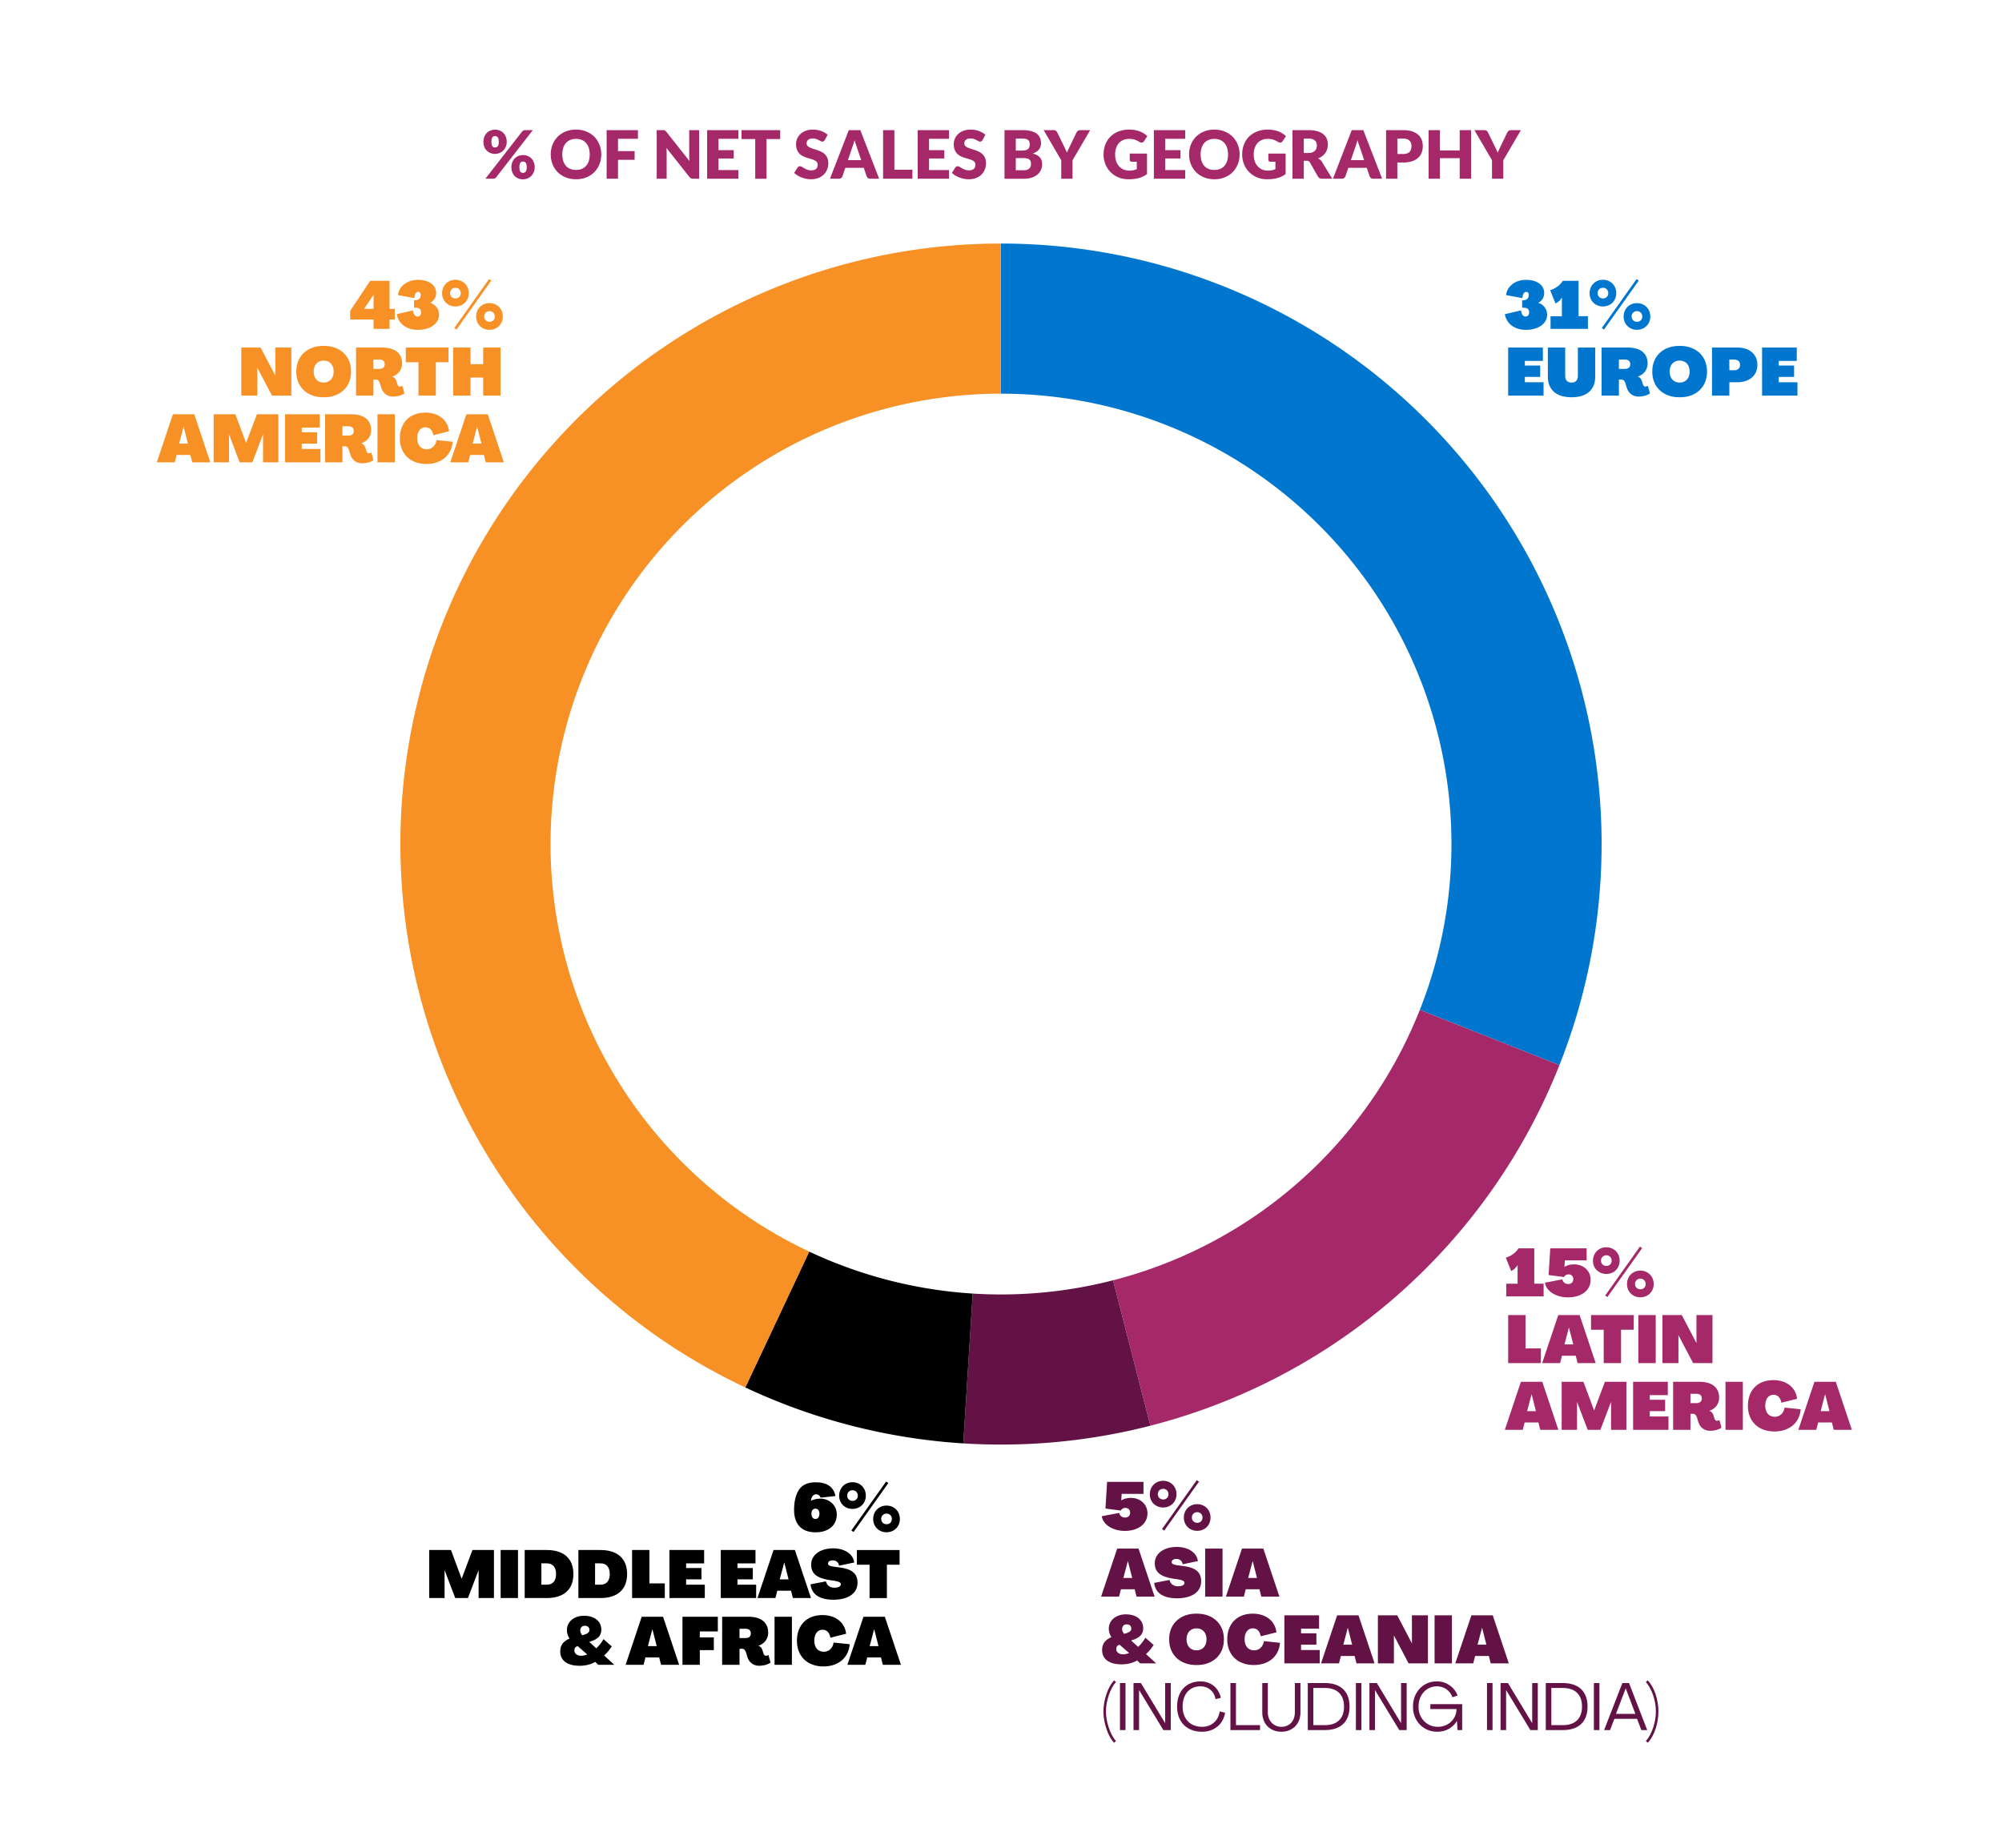 <svg xmlns="http://www.w3.org/2000/svg" fill="none" viewBox="0 0 600 554">
  <path fill="#fff" d="M0 0h600v554H0z"/>
  <path fill="#A52868" d="M151.865 42.535c0 .533-.097 1.02-.29 1.46-.194.44-.45.82-.77 1.14a3.45 3.45 0 0 1-1.12.73c-.42.173-.86.26-1.32.26a3.68 3.68 0 0 1-1.4-.26 3.336 3.336 0 0 1-1.1-.73c-.307-.32-.547-.7-.72-1.14a3.937 3.937 0 0 1-.26-1.46c0-.553.086-1.053.26-1.5a3.41 3.41 0 0 1 .72-1.16c.313-.32.68-.567 1.1-.74.426-.18.893-.27 1.4-.27.506 0 .973.09 1.4.27.433.173.803.42 1.11.74.313.32.556.706.73 1.16.173.447.26.947.26 1.5Zm-2.38 0c0-.34-.03-.62-.09-.84a1.46 1.46 0 0 0-.23-.54.807.807 0 0 0-.36-.28 1.178 1.178 0 0 0-.44-.08c-.16 0-.307.026-.44.08a.753.753 0 0 0-.34.28 1.55 1.55 0 0 0-.22.54c-.054.22-.08.5-.08.84 0 .32.026.587.08.8.053.213.126.383.22.51a.772.772 0 0 0 .34.27c.133.053.28.08.44.08.16 0 .306-.027.44-.08a.831.831 0 0 0 .36-.27c.1-.127.176-.297.23-.51.06-.214.09-.48.09-.8Zm6.96-3.07c.1-.114.223-.217.37-.31.146-.1.35-.15.61-.15h2.26l-10.98 14.13a1.28 1.28 0 0 1-.38.32c-.147.08-.327.12-.54.12h-2.32l10.98-14.11Zm3.8 10.69a3.67 3.67 0 0 1-.29 1.47c-.194.44-.45.82-.77 1.14a3.45 3.45 0 0 1-1.12.73c-.42.173-.86.26-1.32.26a3.68 3.68 0 0 1-1.4-.26 3.336 3.336 0 0 1-1.1-.73c-.307-.32-.547-.7-.72-1.14a4.016 4.016 0 0 1-.26-1.47c0-.553.086-1.053.26-1.5a3.41 3.41 0 0 1 .72-1.16c.313-.32.68-.567 1.1-.74.426-.18.893-.27 1.4-.27.506 0 .973.09 1.4.27.433.173.803.42 1.11.74.313.32.556.707.73 1.16.173.447.26.947.26 1.5Zm-2.38 0c0-.334-.03-.61-.09-.83a1.46 1.46 0 0 0-.23-.54.807.807 0 0 0-.36-.28 1.178 1.178 0 0 0-.44-.08c-.16 0-.307.027-.44.08a.753.753 0 0 0-.34.28 1.55 1.55 0 0 0-.22.54c-.054.22-.08.496-.08.83 0 .32.026.587.08.8.053.213.126.383.22.51a.772.772 0 0 0 .34.27c.133.053.28.08.44.08.16 0 .306-.027.44-.08a.831.831 0 0 0 .36-.27c.1-.127.176-.297.23-.51.06-.213.09-.48.09-.8Zm22.334-3.87a7.76 7.76 0 0 1-.55 2.94 7.076 7.076 0 0 1-1.53 2.37 7.068 7.068 0 0 1-2.39 1.57c-.927.38-1.957.57-3.09.57-1.133 0-2.167-.19-3.1-.57a7.181 7.181 0 0 1-2.4-1.57 7.21 7.21 0 0 1-1.54-2.37 7.894 7.894 0 0 1-.54-2.94c0-1.053.18-2.033.54-2.94a7.1 7.1 0 0 1 1.54-2.36 7.183 7.183 0 0 1 2.4-1.57c.933-.38 1.967-.57 3.1-.57s2.163.193 3.09.58a7.07 7.07 0 0 1 2.39 1.57 6.97 6.97 0 0 1 1.53 2.36c.367.907.55 1.883.55 2.93Zm-3.46 0c0-.72-.093-1.367-.28-1.94a4.082 4.082 0 0 0-.81-1.47 3.428 3.428 0 0 0-1.28-.92c-.507-.213-1.083-.32-1.73-.32-.653 0-1.237.107-1.75.32-.507.213-.937.52-1.29.92-.347.4-.613.89-.8 1.47-.187.573-.28 1.22-.28 1.94 0 .727.093 1.38.28 1.96.187.573.453 1.06.8 1.46.353.4.783.706 1.29.92.513.206 1.097.31 1.75.31.647 0 1.223-.104 1.73-.31.507-.214.933-.52 1.28-.92.353-.4.623-.887.81-1.46.187-.58.28-1.233.28-1.96Zm14.456-7.28v2.6h-5.98v3.69h4.98v2.61h-4.98v5.67h-3.4v-14.57h9.38Zm7.4 0c.147 0 .27.006.37.02.1.013.19.04.27.08a.8.8 0 0 1 .23.15c.074.066.157.156.25.27l6.92 8.75c-.026-.28-.046-.55-.06-.81-.013-.267-.02-.517-.02-.75v-7.71h2.98v14.57h-1.76c-.26 0-.48-.04-.66-.12-.18-.08-.353-.227-.52-.44l-6.87-8.68c.02.253.037.503.05.75.014.24.02.466.02.68v7.81h-2.98v-14.57h1.78Zm22.717 0v2.6h-5.98v3.4h4.58v2.5h-4.58v3.47h5.98v2.6h-9.38v-14.57h9.38Zm12.509 0v2.68h-4.1v11.89h-3.38v-11.89h-4.1v-2.68h11.58Zm13.38 2.96c-.1.16-.207.28-.32.36a.684.684 0 0 1-.42.12c-.153 0-.32-.047-.5-.14-.173-.1-.373-.21-.6-.33a4.487 4.487 0 0 0-.76-.32c-.287-.1-.613-.15-.98-.15-.633 0-1.107.136-1.42.41-.307.267-.46.63-.46 1.09 0 .293.093.536.28.73.187.193.43.36.73.5.307.14.653.27 1.04.39.393.113.793.243 1.2.39.407.14.803.306 1.19.5.393.193.74.44 1.04.74.307.3.553.666.74 1.1.187.427.28.943.28 1.55 0 .673-.117 1.303-.35 1.89a4.433 4.433 0 0 1-1.02 1.54c-.44.433-.987.776-1.64 1.03-.647.246-1.383.37-2.21.37a7.17 7.17 0 0 1-1.39-.14 8.569 8.569 0 0 1-1.36-.39 8.246 8.246 0 0 1-1.24-.61 5.266 5.266 0 0 1-1.01-.78l1-1.58a.879.879 0 0 1 .74-.4c.2 0 .4.063.6.19l.69.42c.26.153.557.293.89.42.333.127.727.19 1.18.19.613 0 1.09-.133 1.43-.4.34-.273.51-.703.51-1.29 0-.34-.093-.617-.28-.83a2.153 2.153 0 0 0-.74-.53c-.3-.14-.643-.264-1.03-.37a37.594 37.594 0 0 1-1.19-.35 9.639 9.639 0 0 1-1.19-.48 3.975 3.975 0 0 1-1.04-.75c-.3-.313-.543-.7-.73-1.16-.187-.467-.28-1.04-.28-1.72a4.126 4.126 0 0 1 1.3-2.99 4.71 4.71 0 0 1 1.57-.97c.62-.247 1.33-.37 2.13-.37.447 0 .88.037 1.3.11.427.067.83.17 1.21.31.38.133.733.297 1.06.49.333.186.63.4.89.64l-.84 1.57Zm16.28 11.61h-2.62c-.294 0-.537-.067-.73-.2a1.092 1.092 0 0 1-.39-.53l-.86-2.54h-5.54l-.86 2.54a1.16 1.16 0 0 1-.39.51 1.14 1.14 0 0 1-.71.22h-2.64l5.64-14.57h3.46l5.64 14.57Zm-9.36-5.57h3.98l-1.34-3.99c-.087-.254-.19-.55-.31-.89a27.9 27.9 0 0 1-.34-1.12c-.107.406-.217.783-.33 1.13-.114.346-.22.647-.32.9l-1.34 3.97Zm13.926 2.87h5.4v2.7h-8.78v-14.57h3.38v11.87Zm16.371-11.87v2.6h-5.98v3.4h4.58v2.5h-4.58v3.47h5.98v2.6h-9.38v-14.57h9.38Zm10.048 2.96c-.1.16-.206.28-.32.36a.68.68 0 0 1-.42.12c-.153 0-.32-.047-.5-.14-.173-.1-.373-.21-.6-.33a4.487 4.487 0 0 0-.76-.32c-.286-.1-.613-.15-.98-.15-.633 0-1.106.136-1.42.41-.306.267-.46.63-.46 1.09 0 .293.094.536.28.73.187.193.43.36.73.5.307.14.654.27 1.04.39.394.113.794.243 1.2.39a9.6 9.6 0 0 1 1.19.5c.394.193.74.44 1.04.74.307.3.554.666.74 1.1.187.427.28.943.28 1.55 0 .673-.116 1.303-.35 1.89a4.433 4.433 0 0 1-1.02 1.54c-.44.433-.986.776-1.64 1.03-.646.246-1.383.37-2.21.37a7.21 7.21 0 0 1-1.39-.14 8.6 8.6 0 0 1-1.36-.39 8.246 8.246 0 0 1-1.24-.61 5.297 5.297 0 0 1-1.01-.78l1-1.58a.881.881 0 0 1 .74-.4c.2 0 .4.063.6.19l.69.42c.26.153.557.293.89.42.334.127.727.19 1.18.19.614 0 1.09-.133 1.43-.4.34-.273.51-.703.51-1.29 0-.34-.093-.617-.28-.83a2.144 2.144 0 0 0-.74-.53c-.3-.14-.643-.264-1.03-.37a38.388 38.388 0 0 1-1.19-.35 9.702 9.702 0 0 1-1.19-.48 3.992 3.992 0 0 1-1.04-.75c-.3-.313-.543-.7-.73-1.16-.186-.467-.28-1.04-.28-1.72a4.14 4.14 0 0 1 1.3-2.99 4.71 4.71 0 0 1 1.57-.97c.62-.247 1.33-.37 2.13-.37.447 0 .88.037 1.3.11.427.067.83.17 1.21.31.38.133.734.297 1.06.49.334.186.63.4.89.64l-.84 1.57Zm6.588 11.61v-14.57h5.36c1.006 0 1.863.093 2.57.28.706.187 1.283.45 1.73.79.446.34.77.753.97 1.24.206.486.31 1.03.31 1.63 0 .327-.047.643-.14.95-.094.3-.24.583-.44.85s-.457.51-.77.73c-.314.213-.69.4-1.13.56.96.233 1.67.613 2.13 1.14.46.52.69 1.19.69 2.01 0 .62-.12 1.197-.36 1.73-.24.533-.594 1-1.06 1.4-.46.393-1.03.703-1.71.93-.68.22-1.457.33-2.33.33h-5.82Zm3.38-6.18v3.63h2.38c.446 0 .81-.057 1.09-.17.286-.113.51-.26.67-.44.16-.18.27-.383.33-.61.06-.227.09-.457.09-.69 0-.267-.037-.507-.11-.72a1.145 1.145 0 0 0-.36-.54 1.715 1.715 0 0 0-.67-.34c-.28-.08-.634-.12-1.06-.12h-2.36Zm0-2.26h1.76c.373 0 .71-.027 1.01-.08.3-.053.553-.147.76-.28.213-.133.373-.317.48-.55.113-.233.17-.527.17-.88 0-.347-.044-.633-.13-.86a1.239 1.239 0 0 0-.4-.56c-.18-.14-.41-.24-.69-.3-.274-.06-.6-.09-.98-.09h-1.98v3.6Zm17.005 2.9v5.54h-3.38v-5.54l-5.28-9.03h2.98c.293 0 .526.07.7.21.173.133.313.306.42.52l2.06 4.24.46.94c.14.287.263.57.37.85.1-.287.22-.574.36-.86.14-.287.29-.597.45-.93l2.04-4.24c.04-.087.093-.173.16-.26.073-.087.153-.163.24-.23.093-.073.196-.13.31-.17.12-.047.25-.07.39-.07h3l-5.28 9.03Zm17.002 3.1c.467 0 .88-.04 1.24-.12a6.1 6.1 0 0 0 1.02-.32v-2.21h-1.44c-.213 0-.38-.057-.5-.17a.566.566 0 0 1-.18-.43v-1.86h5.18v6.15c-.373.273-.763.51-1.17.71-.4.193-.83.353-1.29.48-.453.127-.94.22-1.46.28-.513.06-1.067.09-1.66.09-1.067 0-2.053-.187-2.96-.56a7.358 7.358 0 0 1-2.36-1.56 7.357 7.357 0 0 1-1.56-2.36 7.78 7.78 0 0 1-.56-2.97c0-1.087.18-2.083.54-2.99.36-.913.873-1.7 1.54-2.36a7.066 7.066 0 0 1 2.43-1.54c.953-.367 2.017-.55 3.19-.55.607 0 1.177.05 1.71.15.533.1 1.023.236 1.47.41a6.734 6.734 0 0 1 2.24 1.4l-.98 1.49c-.093.14-.207.25-.34.33a.772.772 0 0 1-.42.12c-.2 0-.407-.067-.62-.2a8.808 8.808 0 0 0-.76-.41 4.154 4.154 0 0 0-.72-.29 4.776 4.776 0 0 0-.78-.16 7.657 7.657 0 0 0-.92-.05c-.633 0-1.203.113-1.71.34-.507.22-.94.533-1.3.94a4.313 4.313 0 0 0-.82 1.47 5.87 5.87 0 0 0-.29 1.9c0 .773.107 1.46.32 2.06.213.6.507 1.107.88 1.52.38.413.827.73 1.34.95.52.213 1.087.32 1.7.32Zm16.758-12.13v2.6h-5.98v3.4h4.58v2.5h-4.58v3.47h5.98v2.6h-9.38v-14.57h9.38Zm16.309 7.28a7.78 7.78 0 0 1-.55 2.94 7.076 7.076 0 0 1-1.53 2.37 7.068 7.068 0 0 1-2.39 1.57c-.927.38-1.957.57-3.09.57-1.134 0-2.167-.19-3.1-.57a7.161 7.161 0 0 1-2.4-1.57 7.195 7.195 0 0 1-1.54-2.37 7.894 7.894 0 0 1-.54-2.94c0-1.053.18-2.033.54-2.94a7.085 7.085 0 0 1 1.54-2.36 7.163 7.163 0 0 1 2.4-1.57c.933-.38 1.966-.57 3.1-.57 1.133 0 2.163.193 3.09.58a7.07 7.07 0 0 1 2.39 1.57 6.97 6.97 0 0 1 1.53 2.36c.366.907.55 1.883.55 2.93Zm-3.46 0c0-.72-.094-1.367-.28-1.94a4.082 4.082 0 0 0-.81-1.47 3.436 3.436 0 0 0-1.28-.92c-.507-.213-1.084-.32-1.73-.32-.654 0-1.237.107-1.75.32-.507.213-.937.52-1.29.92-.347.4-.614.89-.8 1.47-.187.573-.28 1.22-.28 1.94 0 .727.093 1.38.28 1.96.186.573.453 1.06.8 1.46.353.4.783.706 1.29.92.513.206 1.096.31 1.75.31.646 0 1.223-.104 1.73-.31.506-.214.933-.52 1.28-.92.353-.4.623-.887.81-1.46.186-.58.28-1.233.28-1.96Zm11.936 4.85c.466 0 .88-.04 1.24-.12a6.1 6.1 0 0 0 1.02-.32v-2.21h-1.44c-.214 0-.38-.057-.5-.17a.566.566 0 0 1-.18-.43v-1.86h5.18v6.15c-.374.273-.764.51-1.17.71-.4.193-.83.353-1.29.48a9.46 9.46 0 0 1-1.46.28c-.514.06-1.067.09-1.66.09-1.067 0-2.054-.187-2.96-.56a7.347 7.347 0 0 1-2.36-1.56 7.357 7.357 0 0 1-1.56-2.36c-.374-.913-.56-1.904-.56-2.97 0-1.087.18-2.083.54-2.99.36-.913.873-1.7 1.54-2.36a7.066 7.066 0 0 1 2.43-1.54c.953-.367 2.016-.55 3.19-.55.606 0 1.176.05 1.71.15.533.1 1.023.236 1.47.41a6.703 6.703 0 0 1 2.24 1.4l-.98 1.49c-.094.14-.207.25-.34.33a.772.772 0 0 1-.42.12c-.2 0-.407-.067-.62-.2a8.808 8.808 0 0 0-.76-.41 4.218 4.218 0 0 0-.72-.29 4.776 4.776 0 0 0-.78-.16 7.669 7.669 0 0 0-.92-.05c-.634 0-1.204.113-1.71.34-.507.22-.94.533-1.3.94a4.297 4.297 0 0 0-.82 1.47c-.194.567-.29 1.2-.29 1.9 0 .773.106 1.46.32 2.06.213.6.506 1.107.88 1.52.38.413.826.73 1.34.95a4.44 4.44 0 0 0 1.7.32Zm10.758-2.95v5.39h-3.38v-14.57h4.74c1.053 0 1.95.11 2.69.33.747.213 1.353.513 1.82.9.473.386.817.843 1.03 1.37.213.527.32 1.1.32 1.72 0 .473-.063.92-.19 1.34-.127.42-.317.81-.57 1.17a4.28 4.28 0 0 1-.92.95c-.36.28-.777.51-1.25.69.227.113.437.253.63.42.2.166.373.37.52.61l3.1 5.07h-3.06c-.567 0-.973-.214-1.22-.64l-2.42-4.23a1.006 1.006 0 0 0-.38-.4c-.14-.08-.34-.12-.6-.12h-.86Zm0-2.33h1.36c.46 0 .85-.057 1.17-.17.327-.12.593-.284.8-.49a1.85 1.85 0 0 0 .45-.72c.093-.28.14-.58.14-.9 0-.64-.21-1.14-.63-1.5-.413-.36-1.057-.54-1.93-.54h-1.36v4.32Zm23.481 7.72h-2.62c-.293 0-.537-.067-.73-.2a1.092 1.092 0 0 1-.39-.53l-.86-2.54h-5.54l-.86 2.54a1.16 1.16 0 0 1-.39.51 1.14 1.14 0 0 1-.71.22h-2.64l5.64-14.57h3.46l5.64 14.57Zm-9.36-5.57h3.98l-1.34-3.99c-.087-.254-.19-.55-.31-.89-.113-.347-.227-.72-.34-1.12-.107.406-.217.783-.33 1.13-.113.346-.22.647-.32.9l-1.34 3.97Zm13.926.7v4.87h-3.38v-14.57h5.14c1.027 0 1.907.123 2.64.37.74.24 1.347.573 1.82 1a3.9 3.9 0 0 1 1.06 1.51c.227.58.34 1.207.34 1.88 0 .727-.117 1.393-.35 2a4.01 4.01 0 0 1-1.07 1.56c-.48.433-1.09.773-1.83 1.02-.733.24-1.603.36-2.61.36h-1.76Zm0-2.55h1.76c.88 0 1.513-.21 1.9-.63.387-.42.58-1.007.58-1.76 0-.334-.05-.637-.15-.91a1.78 1.78 0 0 0-.46-.7c-.2-.2-.457-.354-.77-.46a3.362 3.362 0 0 0-1.1-.16h-1.76v4.62Zm22.094 7.42h-3.4v-6.16h-5.92v6.16h-3.4v-14.57h3.4v6.09h5.92v-6.09h3.4v14.57Zm9.657-5.54v5.54h-3.38v-5.54l-5.28-9.03h2.98c.293 0 .527.07.7.21.173.133.313.306.42.52l2.06 4.24.46.94c.14.287.263.57.37.85.1-.287.22-.574.36-.86.14-.287.29-.597.45-.93l2.04-4.24c.04-.087.093-.173.16-.26.073-.087.153-.163.24-.23a1.08 1.08 0 0 1 .31-.17c.12-.047.25-.07.39-.07h3l-5.28 9.03Z"/>
  <path fill="#0076CF" d="M457.34 98.875c3.66 0 6.34-1.86 6.34-4.56 0-1.62-1-2.98-2.62-3.56v-.04c1.12-.54 1.74-1.64 1.74-2.92 0-2.38-2.22-3.92-5.46-3.92-3.3 0-5.7 2.02-5.98 4.58l4.9.9c.08-1.2.5-1.88 1.16-1.88.48 0 .76.36.76.94 0 .94-.54 1.5-1.52 1.58l-.48.04v2.18l.8.04c.86.06 1.3.54 1.3 1.36 0 .8-.4 1.26-1.1 1.26-.72 0-1.18-.66-1.32-1.84l-4.86 1.14c.48 2.76 2.8 4.7 6.34 4.7Zm7.361-.3h11.2v-3.8h-2.8v-10.6h-4.72c-.84 1.32-2.1 2.26-3.8 2.8l1.6 4c.84-.42 1.48-1 1.9-1.76h.02v5.56h-3.4v3.8Zm16.017.2 10.42-14.66-.66-.46-10.42 14.66.66.46Zm-.32-6.92c2.28 0 4-1.68 4-3.98 0-2.32-1.72-4.02-4-4.02-2.28 0-4 1.72-4 4.06 0 2.26 1.72 3.94 4 3.94Zm.02-2.4c-.94 0-1.62-.68-1.62-1.58 0-.94.68-1.62 1.62-1.62.9 0 1.58.68 1.58 1.62 0 .9-.64 1.58-1.58 1.58Zm10.18 9.4c2.28 0 4-1.68 4-3.98 0-2.32-1.72-4.02-4-4.02-2.28 0-4 1.7-4 4.02 0 2.3 1.72 3.98 4 3.98Zm.02-2.4c-.94 0-1.62-.68-1.62-1.58 0-.94.68-1.62 1.62-1.62.9 0 1.58.68 1.58 1.62 0 .9-.64 1.58-1.58 1.58ZM452 118.575h10.6v-4H457v-1.6h4.6v-3.4H457v-1.4h5.4v-4H452v14.4Zm18.992.5c4.56 0 7.1-2.22 7.1-6.2v-8.7h-5.2v8.5c0 1.28-.68 2-1.9 2-1.22 0-1.9-.72-1.9-2v-8.5h-5.2v8.7c0 3.98 2.54 6.2 7.1 6.2Zm20.076-.2c1.3 0 2.6-.34 3.42-.96l-.62-2.26c-.3.14-.54.22-.74.22-.36 0-.62-.24-.76-.7l-.24-.8c-.26-.82-.56-1.24-1.26-1.46v-.02c1.86-.7 2.92-2.12 2.92-3.94 0-3.06-2.12-4.78-5.94-4.78h-7.86v14.4h5.2v-4.8h.78c.64 0 .96.46 1.2 1.2l.36 1.2c.5 1.7 1.84 2.7 3.54 2.7Zm-5.88-8.3v-2.8h1.78c1.04 0 1.62.5 1.62 1.4 0 .9-.58 1.4-1.62 1.4h-1.78Zm18.203 8.5c4.9.06 8.26-3.1 8.2-7.7.06-4.6-3.3-7.76-8.2-7.7-4.9-.06-8.26 3.1-8.2 7.7-.06 4.6 3.3 7.76 8.2 7.7Zm0-4.4c-1.82 0-3-1.3-3-3.3 0-2 1.18-3.3 3-3.3s3 1.3 3 3.3c0 2-1.18 3.3-3 3.3Zm9.703 3.9h5.18l.02-4h2.4c3.64 0 6-2.04 6-5.2s-2.34-5.2-5.94-5.2h-7.66v14.4Zm5.2-7.6-.02-3.2h1.42c1.14 0 1.8.58 1.8 1.6s-.66 1.6-1.8 1.6h-1.4Zm9.8 7.6h10.6v-4h-5.6v-1.6h4.6v-3.4h-4.6v-1.4h5.4v-4h-10.4v14.4Z"/>
  <path fill="#F79025" d="M111.95 98.575h4.8v-2.8h1.56v-3.2h-1.56v-8.4h-5.8l-6 9v2.6h7v2.8Zm-2.82-6 2.8-4.18h.02v4.18h-2.82Zm16.12 6.3c3.66 0 6.34-1.86 6.34-4.56 0-1.62-1-2.98-2.62-3.56v-.04c1.12-.54 1.74-1.64 1.74-2.92 0-2.38-2.22-3.92-5.46-3.92-3.3 0-5.7 2.02-5.98 4.58l4.9.9c.08-1.2.5-1.88 1.16-1.88.48 0 .76.36.76.94 0 .94-.54 1.5-1.52 1.58l-.48.04v2.18l.8.04c.86.06 1.3.54 1.3 1.36 0 .8-.4 1.26-1.1 1.26-.72 0-1.18-.66-1.32-1.84l-4.86 1.14c.48 2.76 2.8 4.7 6.34 4.7Zm11.561-.1 10.42-14.66-.66-.46-10.42 14.66.66.46Zm-.32-6.92c2.28 0 4-1.68 4-3.98 0-2.32-1.72-4.02-4-4.02-2.28 0-4 1.72-4 4.06 0 2.26 1.72 3.94 4 3.94Zm.02-2.4c-.94 0-1.62-.68-1.62-1.58 0-.94.68-1.62 1.62-1.62.9 0 1.58.68 1.58 1.62 0 .9-.64 1.58-1.58 1.58Zm10.18 9.4c2.28 0 4-1.68 4-3.98 0-2.32-1.72-4.02-4-4.02-2.28 0-4 1.7-4 4.02 0 2.3 1.72 3.98 4 3.98Zm.02-2.4c-.94 0-1.62-.68-1.62-1.58 0-.94.68-1.62 1.62-1.62.9 0 1.58.68 1.58 1.62 0 .9-.64 1.58-1.58 1.58Zm-74.399 22.12h4.8v-8.3h.04l4.36 8.3h5.8v-14.4h-4.8v8.34h-.04l-4.36-8.34h-5.8v14.4Zm24.693.5c4.9.06 8.26-3.1 8.2-7.7.06-4.6-3.3-7.76-8.2-7.7-4.9-.06-8.26 3.1-8.2 7.7-.06 4.6 3.3 7.76 8.2 7.7Zm0-4.4c-1.82 0-3-1.3-3-3.3 0-2 1.18-3.3 3-3.3s3 1.3 3 3.3c0 2-1.18 3.3-3 3.3Zm20.782 4.2c1.3 0 2.6-.34 3.42-.96l-.62-2.26c-.3.14-.54.22-.74.22-.36 0-.62-.24-.76-.7l-.24-.8c-.26-.82-.56-1.24-1.26-1.46v-.02c1.86-.7 2.92-2.12 2.92-3.94 0-3.06-2.12-4.78-5.94-4.78h-7.86v14.4h5.2v-4.8h.78c.64 0 .96.46 1.2 1.2l.36 1.2c.5 1.7 1.84 2.7 3.54 2.7Zm-5.88-8.3v-2.8h1.78c1.04 0 1.62.5 1.62 1.4 0 .9-.58 1.4-1.62 1.4h-1.78Zm13.508 8h5.2v-10h3.8v-4.4h-12.8v4.4h3.8v10Zm10.394 0h5.2v-5.4h3.8v5.4h5.2v-14.4h-5.2v5h-3.8v-5h-5.2v14.4Zm-88.813 20h5.38l.56-2.2h4.12l.56 2.2h5.42l-4.82-14.4h-6.4l-4.82 14.4Zm6.68-5.6 1.32-5.02h.04l1.28 5.02h-2.64Zm10.355 5.6h4.6v-8.28h.04l3.16 8.28h3.8l3.16-8.28h.04v8.28h4.6v-14.4h-6.44l-3.22 8.56h-.04l-3.18-8.56h-6.52v14.4Zm21.406 0h10.6v-4h-5.6v-1.6h4.6v-3.4h-4.6v-1.4h5.4v-4h-10.4v14.4Zm23.073.3c1.3 0 2.6-.34 3.42-.96l-.62-2.26c-.3.14-.54.22-.74.22-.36 0-.62-.24-.76-.7l-.24-.8c-.26-.82-.56-1.24-1.26-1.46v-.02c1.86-.7 2.92-2.12 2.92-3.94 0-3.06-2.12-4.78-5.94-4.78h-7.86v14.4h5.2v-4.8h.78c.64 0 .96.46 1.2 1.2l.36 1.2c.5 1.7 1.84 2.7 3.54 2.7Zm-5.88-8.3v-2.8h1.78c1.04 0 1.62.5 1.62 1.4 0 .9-.58 1.4-1.62 1.4h-1.78Zm10.503 8h5.2v-14.4h-5.2v14.4Zm14.667.5c4.46 0 7.54-2.6 7.86-6.66l-4.82-.5c-.26 1.68-1.42 2.76-2.96 2.76-1.74 0-2.84-1.28-2.84-3.3 0-2.02.96-3.3 2.46-3.3 1.28 0 2.08.8 2.38 2.38l4.7-1.18c-.36-3.4-3.18-5.6-7.1-5.6-4.68 0-7.64 3-7.64 7.7 0 4.68 3.14 7.7 7.96 7.7Zm7.165-.5h5.38l.56-2.2h4.12l.56 2.2h5.42l-4.82-14.4h-6.4l-4.82 14.4Zm6.68-5.6 1.32-5.02h.04l1.28 5.02h-2.64Z"/>
  <path fill="#000" d="M244.463 444.3c-2.36 0-4.02.74-5 2.22-.98 1.48-1.48 3.5-1.48 6.06 0 4.54 2.5 6.72 6.44 6.72 3.9 0 6.36-2.1 6.36-5.38 0-2.76-2.26-4.72-4.92-4.72-1.04 0-1.98.22-2.82.64.14-1.26.7-1.94 1.6-1.94.58 0 1.02.34 1.32 1l4.42-.48c-.54-2.74-2.5-4.12-5.92-4.12Zm-.08 7.9c.72 0 1.2.56 1.2 1.5 0 1.02-.48 1.6-1.2 1.6s-1.2-.58-1.2-1.6c0-.94.48-1.5 1.2-1.5Zm11.428 7 10.42-14.66-.66-.46-10.42 14.66.66.46Zm-.32-6.92c2.28 0 4-1.68 4-3.98 0-2.32-1.72-4.02-4-4.02-2.28 0-4 1.72-4 4.06 0 2.26 1.72 3.94 4 3.94Zm.02-2.4c-.94 0-1.62-.68-1.62-1.58 0-.94.68-1.62 1.62-1.62.9 0 1.58.68 1.58 1.62 0 .9-.64 1.58-1.58 1.58Zm10.18 9.4c2.28 0 4-1.68 4-3.98 0-2.32-1.72-4.02-4-4.02-2.28 0-4 1.7-4 4.02 0 2.3 1.72 3.98 4 3.98Zm.02-2.4c-.94 0-1.62-.68-1.62-1.58 0-.94.68-1.62 1.62-1.62.9 0 1.58.68 1.58 1.62 0 .9-.64 1.58-1.58 1.58ZM128.637 479h4.6v-8.28h.04l3.16 8.28h3.8l3.16-8.28h.04V479h4.6v-14.4h-6.44l-3.22 8.56h-.04l-3.18-8.56h-6.52V479Zm21.406 0h5.2v-14.4h-5.2V479Zm7.207 0h6.6c5.14 0 8-2.58 8-7.2s-2.86-7.2-8-7.2h-6.6V479Zm5-4v-6.4h1.6c1.82 0 2.8 1.14 2.8 3.2 0 2.06-.98 3.2-2.8 3.2h-1.6Zm11.094 4h6.6c5.14 0 8-2.58 8-7.2s-2.86-7.2-8-7.2h-6.6V479Zm5-4v-6.4h1.6c1.82 0 2.8 1.14 2.8 3.2 0 2.06-.98 3.2-2.8 3.2h-1.6Zm11.094 4h9.8v-4.4h-4.6v-10h-5.2V479Zm11.191 0h10.6v-4h-5.6v-1.6h4.6V470h-4.6v-1.4h5.4v-4h-10.4V479Zm15.391 0h10.6v-4h-5.6v-1.6h4.6V470h-4.6v-1.4h5.4v-4h-10.4V479Zm10.992 0h5.38l.56-2.2h4.12l.56 2.2h5.42l-4.82-14.4h-6.4l-4.82 14.4Zm6.68-5.6 1.32-5.02h.04l1.28 5.02h-2.64Zm16.089 6.1c4.24 0 7.22-1.78 7.22-5.1 0-2.72-1.62-4.1-5.38-4.58l-1.74-.22c-1.2-.16-1.72-.44-1.72-.94 0-.58.56-.96 1.42-.96.98 0 1.74.58 1.88 1.6l4.56-.96c-.32-2.58-2.94-4.24-6.32-4.24-3.76 0-6.6 1.88-6.6 4.9 0 2.62 1.62 3.98 5.4 4.6l1.7.24c1.26.22 1.8.52 1.8 1.02 0 .64-.76 1.04-1.94 1.04-1.34 0-2.28-.7-2.52-1.9l-4.62.88c.32 3.14 2.88 4.62 6.86 4.62Zm10.825-.5h5.2v-10h3.8v-4.4h-12.8v4.4h3.8v10Zm-79.548 17.22c.9-.82 1.66-1.72 2.28-2.74l-2.46-2.16c-.6 1.02-1.32 1.94-2.18 2.74l-2.1-1.92c2.5-.7 3.62-1.82 3.62-3.64 0-2.78-2.38-4.2-5.14-4.2-2.98 0-5.18 1.74-5.18 4.34 0 .84.26 1.68.78 2.5-1.94.86-2.78 2.02-2.78 3.86 0 2.8 2.22 4.3 5.8 4.3 1.74 0 3.32-.38 4.7-1.16l.9.86h4.8l-3.04-2.78Zm-5.82-8.92c.86 0 1.42.5 1.42 1.28 0 .74-.66 1.22-2.18 1.56-.38-.46-.58-.94-.58-1.44 0-.82.54-1.4 1.34-1.4Zm-1.06 9c-1.2 0-2.04-.66-2.04-1.54 0-.74.28-1.14.98-1.36l2.88 2.5c-.66.26-1.26.4-1.82.4ZM187.5 499h5.38l.56-2.2h4.12l.56 2.2h5.42l-4.82-14.4h-6.4L187.5 499Zm6.68-5.6 1.32-5.02h.04l1.28 5.02h-2.64Zm10.355 5.6h5.2v-4.4h4.2v-3.8h-4.2V489h5.4v-4.4h-10.6V499Zm22.975.3c1.3 0 2.6-.34 3.42-.96l-.62-2.26c-.3.14-.54.22-.74.22-.36 0-.62-.24-.76-.7l-.24-.8c-.26-.82-.56-1.24-1.26-1.46v-.02c1.86-.7 2.92-2.12 2.92-3.94 0-3.06-2.12-4.78-5.94-4.78h-7.86V499h5.2v-4.8h.78c.64 0 .96.46 1.2 1.2l.36 1.2c.5 1.7 1.84 2.7 3.54 2.7Zm-5.88-8.3v-2.8h1.78c1.04 0 1.62.5 1.62 1.4 0 .9-.58 1.4-1.62 1.4h-1.78Zm10.503 8h5.2v-14.4h-5.2V499Zm14.667.5c4.46 0 7.54-2.6 7.86-6.66l-4.82-.5c-.26 1.68-1.42 2.76-2.96 2.76-1.74 0-2.84-1.28-2.84-3.3 0-2.02.96-3.3 2.46-3.3 1.28 0 2.08.8 2.38 2.38l4.7-1.18c-.36-3.4-3.18-5.6-7.1-5.6-4.68 0-7.64 3-7.64 7.7 0 4.68 3.14 7.7 7.96 7.7Zm7.165-.5h5.38l.56-2.2h4.12l.56 2.2h5.42l-4.82-14.4h-6.4l-4.82 14.4Zm6.68-5.6 1.32-5.02h.04l1.28 5.02h-2.64Z"/>
  <path fill="#A52868" d="M451.42 388.575h11.2v-3.8h-2.8v-10.6h-4.72c-.84 1.32-2.1 2.26-3.8 2.8l1.6 4c.84-.42 1.48-1 1.9-1.76h.02v5.56h-3.4v3.8Zm18.536.3c3.92 0 6.76-2.08 6.76-5.26 0-2.68-2.1-4.64-5-4.64-1.1 0-2.14.28-2.86.76l.12-1.96h6.54v-3.6h-10.9l-.5 8 4.62.6c.22-.48.74-.8 1.32-.8.9 0 1.46.56 1.46 1.46 0 .88-.6 1.44-1.56 1.44-.86 0-1.54-.54-1.72-1.4l-5.22 1c.4 2.6 3.36 4.4 6.94 4.4Zm11.777-.1 10.42-14.66-.66-.46-10.42 14.66.66.46Zm-.32-6.92c2.28 0 4-1.68 4-3.98 0-2.32-1.72-4.02-4-4.02-2.28 0-4 1.72-4 4.06 0 2.26 1.72 3.94 4 3.94Zm.02-2.4c-.94 0-1.62-.68-1.62-1.58 0-.94.68-1.62 1.62-1.62.9 0 1.58.68 1.58 1.62 0 .9-.64 1.58-1.58 1.58Zm10.18 9.4c2.28 0 4-1.68 4-3.98 0-2.32-1.72-4.02-4-4.02-2.28 0-4 1.7-4 4.02 0 2.3 1.72 3.98 4 3.98Zm.02-2.4c-.94 0-1.62-.68-1.62-1.58 0-.94.68-1.62 1.62-1.62.9 0 1.58.68 1.58 1.62 0 .9-.64 1.58-1.58 1.58ZM452 408.575h9.8v-4.4h-4.6v-10H452v14.4Zm10.191 0h5.38l.56-2.2h4.12l.56 2.2h5.42l-4.82-14.4h-6.4l-4.82 14.4Zm6.68-5.6 1.32-5.02h.04l1.28 5.02h-2.64Zm11.759 5.6h5.2v-10h3.8v-4.4h-12.8v4.4h3.8v10Zm10.393 0h5.2v-14.4h-5.2v14.4Zm7.207 0h4.8v-8.3h.04l4.36 8.3h5.8v-14.4h-4.8v8.34h-.04l-4.36-8.34h-5.8v14.4Zm-47.23 20h5.38l.56-2.2h4.12l.56 2.2h5.42l-4.82-14.4h-6.4l-4.82 14.4Zm6.68-5.6 1.32-5.02h.04l1.28 5.02h-2.64Zm10.355 5.6h4.6v-8.28h.04l3.16 8.28h3.8l3.16-8.28h.04v8.28h4.6v-14.4h-6.44l-3.22 8.56h-.04l-3.18-8.56h-6.52v14.4Zm21.406 0h10.6v-4h-5.6v-1.6h4.6v-3.4h-4.6v-1.4h5.4v-4h-10.4v14.4Zm23.073.3c1.3 0 2.6-.34 3.42-.96l-.62-2.26c-.3.14-.54.22-.74.22-.36 0-.62-.24-.76-.7l-.24-.8c-.26-.82-.56-1.24-1.26-1.46v-.02c1.86-.7 2.92-2.12 2.92-3.94 0-3.06-2.12-4.78-5.94-4.78h-7.86v14.4h5.2v-4.8h.78c.64 0 .96.46 1.2 1.2l.36 1.2c.5 1.7 1.84 2.7 3.54 2.7Zm-5.88-8.3v-2.8h1.78c1.04 0 1.62.5 1.62 1.4 0 .9-.58 1.4-1.62 1.4h-1.78Zm10.503 8h5.2v-14.4h-5.2v14.4Zm14.667.5c4.46 0 7.54-2.6 7.86-6.66l-4.82-.5c-.26 1.68-1.42 2.76-2.96 2.76-1.74 0-2.84-1.28-2.84-3.3 0-2.02.96-3.3 2.46-3.3 1.28 0 2.08.8 2.38 2.38l4.7-1.18c-.36-3.4-3.18-5.6-7.1-5.6-4.68 0-7.64 3-7.64 7.7 0 4.68 3.14 7.7 7.96 7.7Zm7.165-.5h5.38l.56-2.2h4.12l.56 2.2h5.42l-4.82-14.4h-6.4l-4.82 14.4Zm6.68-5.6 1.32-5.02h.04l1.28 5.02h-2.64Z"/>
  <path fill="#621244" d="M337.14 458.875c3.92 0 6.76-2.08 6.76-5.26 0-2.68-2.1-4.64-5-4.64-1.1 0-2.14.28-2.86.76l.12-1.96h6.54v-3.6h-10.9l-.5 8 4.62.6c.22-.48.74-.8 1.32-.8.9 0 1.46.56 1.46 1.46 0 .88-.6 1.44-1.56 1.44-.86 0-1.54-.54-1.72-1.4l-5.22 1c.4 2.6 3.36 4.4 6.94 4.4Zm11.777-.1 10.42-14.66-.66-.46-10.42 14.66.66.46Zm-.32-6.92c2.28 0 4-1.68 4-3.98 0-2.32-1.72-4.02-4-4.02-2.28 0-4 1.72-4 4.06 0 2.26 1.72 3.94 4 3.94Zm.02-2.4c-.94 0-1.62-.68-1.62-1.58 0-.94.68-1.62 1.62-1.62.9 0 1.58.68 1.58 1.62 0 .9-.64 1.58-1.58 1.58Zm10.18 9.4c2.28 0 4-1.68 4-3.98 0-2.32-1.72-4.02-4-4.02-2.28 0-4 1.7-4 4.02 0 2.3 1.72 3.98 4 3.98Zm.02-2.4c-.94 0-1.62-.68-1.62-1.58 0-.94.68-1.62 1.62-1.62.9 0 1.58.68 1.58 1.62 0 .9-.64 1.58-1.58 1.58ZM330 478.575h5.38l.56-2.2h4.12l.56 2.2h5.42l-4.82-14.4h-6.4l-4.82 14.4Zm6.68-5.6 1.32-5.02h.04l1.28 5.02h-2.64Zm16.09 6.1c4.24 0 7.22-1.78 7.22-5.1 0-2.72-1.62-4.1-5.38-4.58l-1.74-.22c-1.2-.16-1.72-.44-1.72-.94 0-.58.56-.96 1.42-.96.98 0 1.74.58 1.88 1.6l4.56-.96c-.32-2.58-2.94-4.24-6.32-4.24-3.76 0-6.6 1.88-6.6 4.9 0 2.62 1.62 3.98 5.4 4.6l1.7.24c1.26.22 1.8.52 1.8 1.02 0 .64-.76 1.04-1.94 1.04-1.34 0-2.28-.7-2.52-1.9l-4.62.88c.32 3.14 2.88 4.62 6.86 4.62Zm8.425-.5h5.2v-14.4h-5.2v14.4Zm6.207 0h5.38l.56-2.2h4.12l.56 2.2h5.42l-4.82-14.4h-6.4l-4.82 14.4Zm6.68-5.6 1.32-5.02h.04l1.28 5.02h-2.64Zm-30.622 22.82c.9-.82 1.66-1.72 2.28-2.74l-2.46-2.16c-.6 1.02-1.32 1.94-2.18 2.74l-2.1-1.92c2.5-.7 3.62-1.82 3.62-3.64 0-2.78-2.38-4.2-5.14-4.2-2.98 0-5.18 1.74-5.18 4.34 0 .84.26 1.68.78 2.5-1.94.86-2.78 2.02-2.78 3.86 0 2.8 2.22 4.3 5.8 4.3 1.74 0 3.32-.38 4.7-1.16l.9.86h4.8l-3.04-2.78Zm-5.82-8.92c.86 0 1.42.5 1.42 1.28 0 .74-.66 1.22-2.18 1.56-.38-.46-.58-.94-.58-1.44 0-.82.54-1.4 1.34-1.4Zm-1.06 9c-1.2 0-2.04-.66-2.04-1.54 0-.74.28-1.14.98-1.36l2.88 2.5c-.66.26-1.26.4-1.82.4Zm22.022 3.2c4.9.06 8.26-3.1 8.2-7.7.06-4.6-3.3-7.76-8.2-7.7-4.9-.06-8.26 3.1-8.2 7.7-.06 4.6 3.3 7.76 8.2 7.7Zm0-4.4c-1.82 0-3-1.3-3-3.3 0-2 1.18-3.3 3-3.3s3 1.3 3 3.3c0 2-1.18 3.3-3 3.3Zm17.163 4.4c4.46 0 7.54-2.6 7.86-6.66l-4.82-.5c-.26 1.68-1.42 2.76-2.96 2.76-1.74 0-2.84-1.28-2.84-3.3 0-2.02.96-3.3 2.46-3.3 1.28 0 2.08.8 2.38 2.38l4.7-1.18c-.36-3.4-3.18-5.6-7.1-5.6-4.68 0-7.64 3-7.64 7.7 0 4.68 3.14 7.7 7.96 7.7Zm9.161-.5h10.6v-4h-5.6v-1.6h4.6v-3.4h-4.6v-1.4h5.4v-4h-10.4v14.4Zm10.992 0h5.38l.56-2.2h4.12l.56 2.2h5.42l-4.82-14.4h-6.4l-4.82 14.4Zm6.68-5.6 1.32-5.02h.04l1.28 5.02h-2.64Zm10.355 5.6h4.8v-8.3h.04l4.36 8.3h5.8v-14.4h-4.8v8.34h-.04l-4.36-8.34h-5.8v14.4Zm16.992 0h5.2v-14.4h-5.2v14.4Zm6.207 0h5.38l.56-2.2h4.12l.56 2.2h5.42l-4.82-14.4h-6.4l-4.82 14.4Zm6.68-5.6 1.32-5.02h.04l1.28 5.02h-2.64Zm-108.372 28.9c-.88-1.02-1.6-2.36-2.16-4.04-.56-1.66-.84-3.26-.84-4.84s.28-3.18.84-4.84c.54-1.64 1.26-2.98 2.16-4l-.58-.48c-.94 1.02-1.7 2.4-2.28 4.14-.6 1.74-.9 3.48-.9 5.18 0 1.7.3 3.44.9 5.2.58 1.78 1.34 3.16 2.28 4.18l.58-.5Zm1.193-3.3h1.66v-14.1h-1.66v14.1Zm4.063 0h1.66v-11.94h.04l7.24 11.94h2.22v-14.1h-1.68v11.96h-.04l-7.22-11.96h-2.22v14.1Zm20.534.5c3.64 0 6.38-2.24 6.9-5.7l-1.6-.4c-.22 1.42-.8 2.54-1.74 3.36-.96.84-2.14 1.26-3.56 1.26-3.52 0-5.82-2.36-5.82-6.06 0-3.72 2.1-6.08 5.38-6.08 2.32 0 4.08 1.5 4.5 3.84l1.58-.38c-.64-3-3.02-4.94-6.08-4.94-4.3 0-7.04 2.96-7.04 7.56s2.92 7.54 7.48 7.54Zm8.509-.5h8.88v-1.48h-7.22v-12.62h-1.66v14.1Zm15.266.5c3.38 0 5.72-2.36 5.72-5.78v-8.82h-1.68v8.82c0 2.54-1.6 4.3-4.04 4.3s-4.06-1.94-4.06-4.3v-8.82h-1.66v8.82c0 3.42 2.34 5.78 5.72 5.78Zm7.917-.5h5.12c4.74 0 7.4-2.5 7.4-7.04s-2.66-7.06-7.4-7.06h-5.12v14.1Zm1.66-1.48v-11.14h3.46c3.68 0 5.74 1.98 5.74 5.58 0 3.58-2.06 5.56-5.74 5.56h-3.46Zm12.754 1.48h1.66v-14.1h-1.66v14.1Zm4.063 0h1.66v-11.94h.04l7.24 11.94h2.22v-14.1h-1.68v11.96h-.04l-7.22-11.96h-2.22v14.1Zm20.394.5c2.48 0 4.6-1.2 5.82-3.22h.02l.16 2.72h1.4v-7.78h-9.54v1.48h7.84c0 3-2.46 5.32-5.56 5.32-3.3.06-5.88-2.62-5.82-6.06 0-3.54 2.34-6.08 5.56-6.08 1.04 0 1.98.3 2.84.9.84.62 1.42 1.4 1.76 2.38l1.54-.5c-.84-2.46-3.34-4.26-6.12-4.26-4.14-.08-7.3 3.26-7.24 7.56-.06 4.3 3.16 7.6 7.34 7.54Zm14.84-.5h1.66v-14.1h-1.66v14.1Zm4.063 0h1.66v-11.94h.04l7.24 11.94h2.22v-14.1h-1.68v11.96h-.04l-7.22-11.96h-2.22v14.1Zm13.554 0h5.12c4.74 0 7.4-2.5 7.4-7.04s-2.66-7.06-7.4-7.06h-5.12v14.1Zm1.66-1.48v-11.14h3.46c3.68 0 5.74 1.98 5.74 5.58 0 3.58-2.06 5.56-5.74 5.56h-3.46Zm12.754 1.48h1.66v-14.1h-1.66v14.1Zm3.063 0h1.78l1.3-3.38h6.8l1.28 3.38h1.76l-5.44-14.1h-2l-5.48 14.1Zm3.56-4.86 2.9-7.6h.04l2.88 7.6h-5.82Zm9.535 8.66c.98-1.06 1.76-2.46 2.34-4.18.56-1.72.84-3.46.84-5.2 0-1.74-.28-3.48-.84-5.18-.58-1.7-1.36-3.08-2.34-4.14l-.58.48c.94 1.1 1.66 2.44 2.2 4.04.54 1.6.8 3.2.8 4.8 0 1.6-.26 3.2-.8 4.82-.54 1.64-1.26 2.98-2.2 4.06l.58.5Z"/>
  <path fill="#0076CF" d="M300 73a179.998 179.998 0 0 1 178.913 160.248 179.995 179.995 0 0 1-11.553 86.014l-41.84-16.565A135 135 0 0 0 300 118V73Z"/>
  <path fill="#A52868" d="M467.36 319.262a179.99 179.99 0 0 1-122.596 108.083l-11.191-43.586a135 135 0 0 0 91.947-81.062l41.84 16.565Z"/>
  <path fill="#621244" d="M344.764 427.345a180.009 180.009 0 0 1-56.066 5.3l2.825-44.911a135.014 135.014 0 0 0 42.05-3.975l11.191 43.586Z"/>
  <path fill="#000" d="M288.698 432.645a180.017 180.017 0 0 1-65.338-16.776l19.16-40.717a135.027 135.027 0 0 0 49.003 12.582l-2.825 44.911Z"/>
  <path fill="#F79025" d="M223.388 415.882A180 180 0 0 1 299.968 73l.008 45a134.998 134.998 0 0 0-131.73 105.574 135.004 135.004 0 0 0 74.295 151.588l-19.153 40.72Z"/>
</svg>
